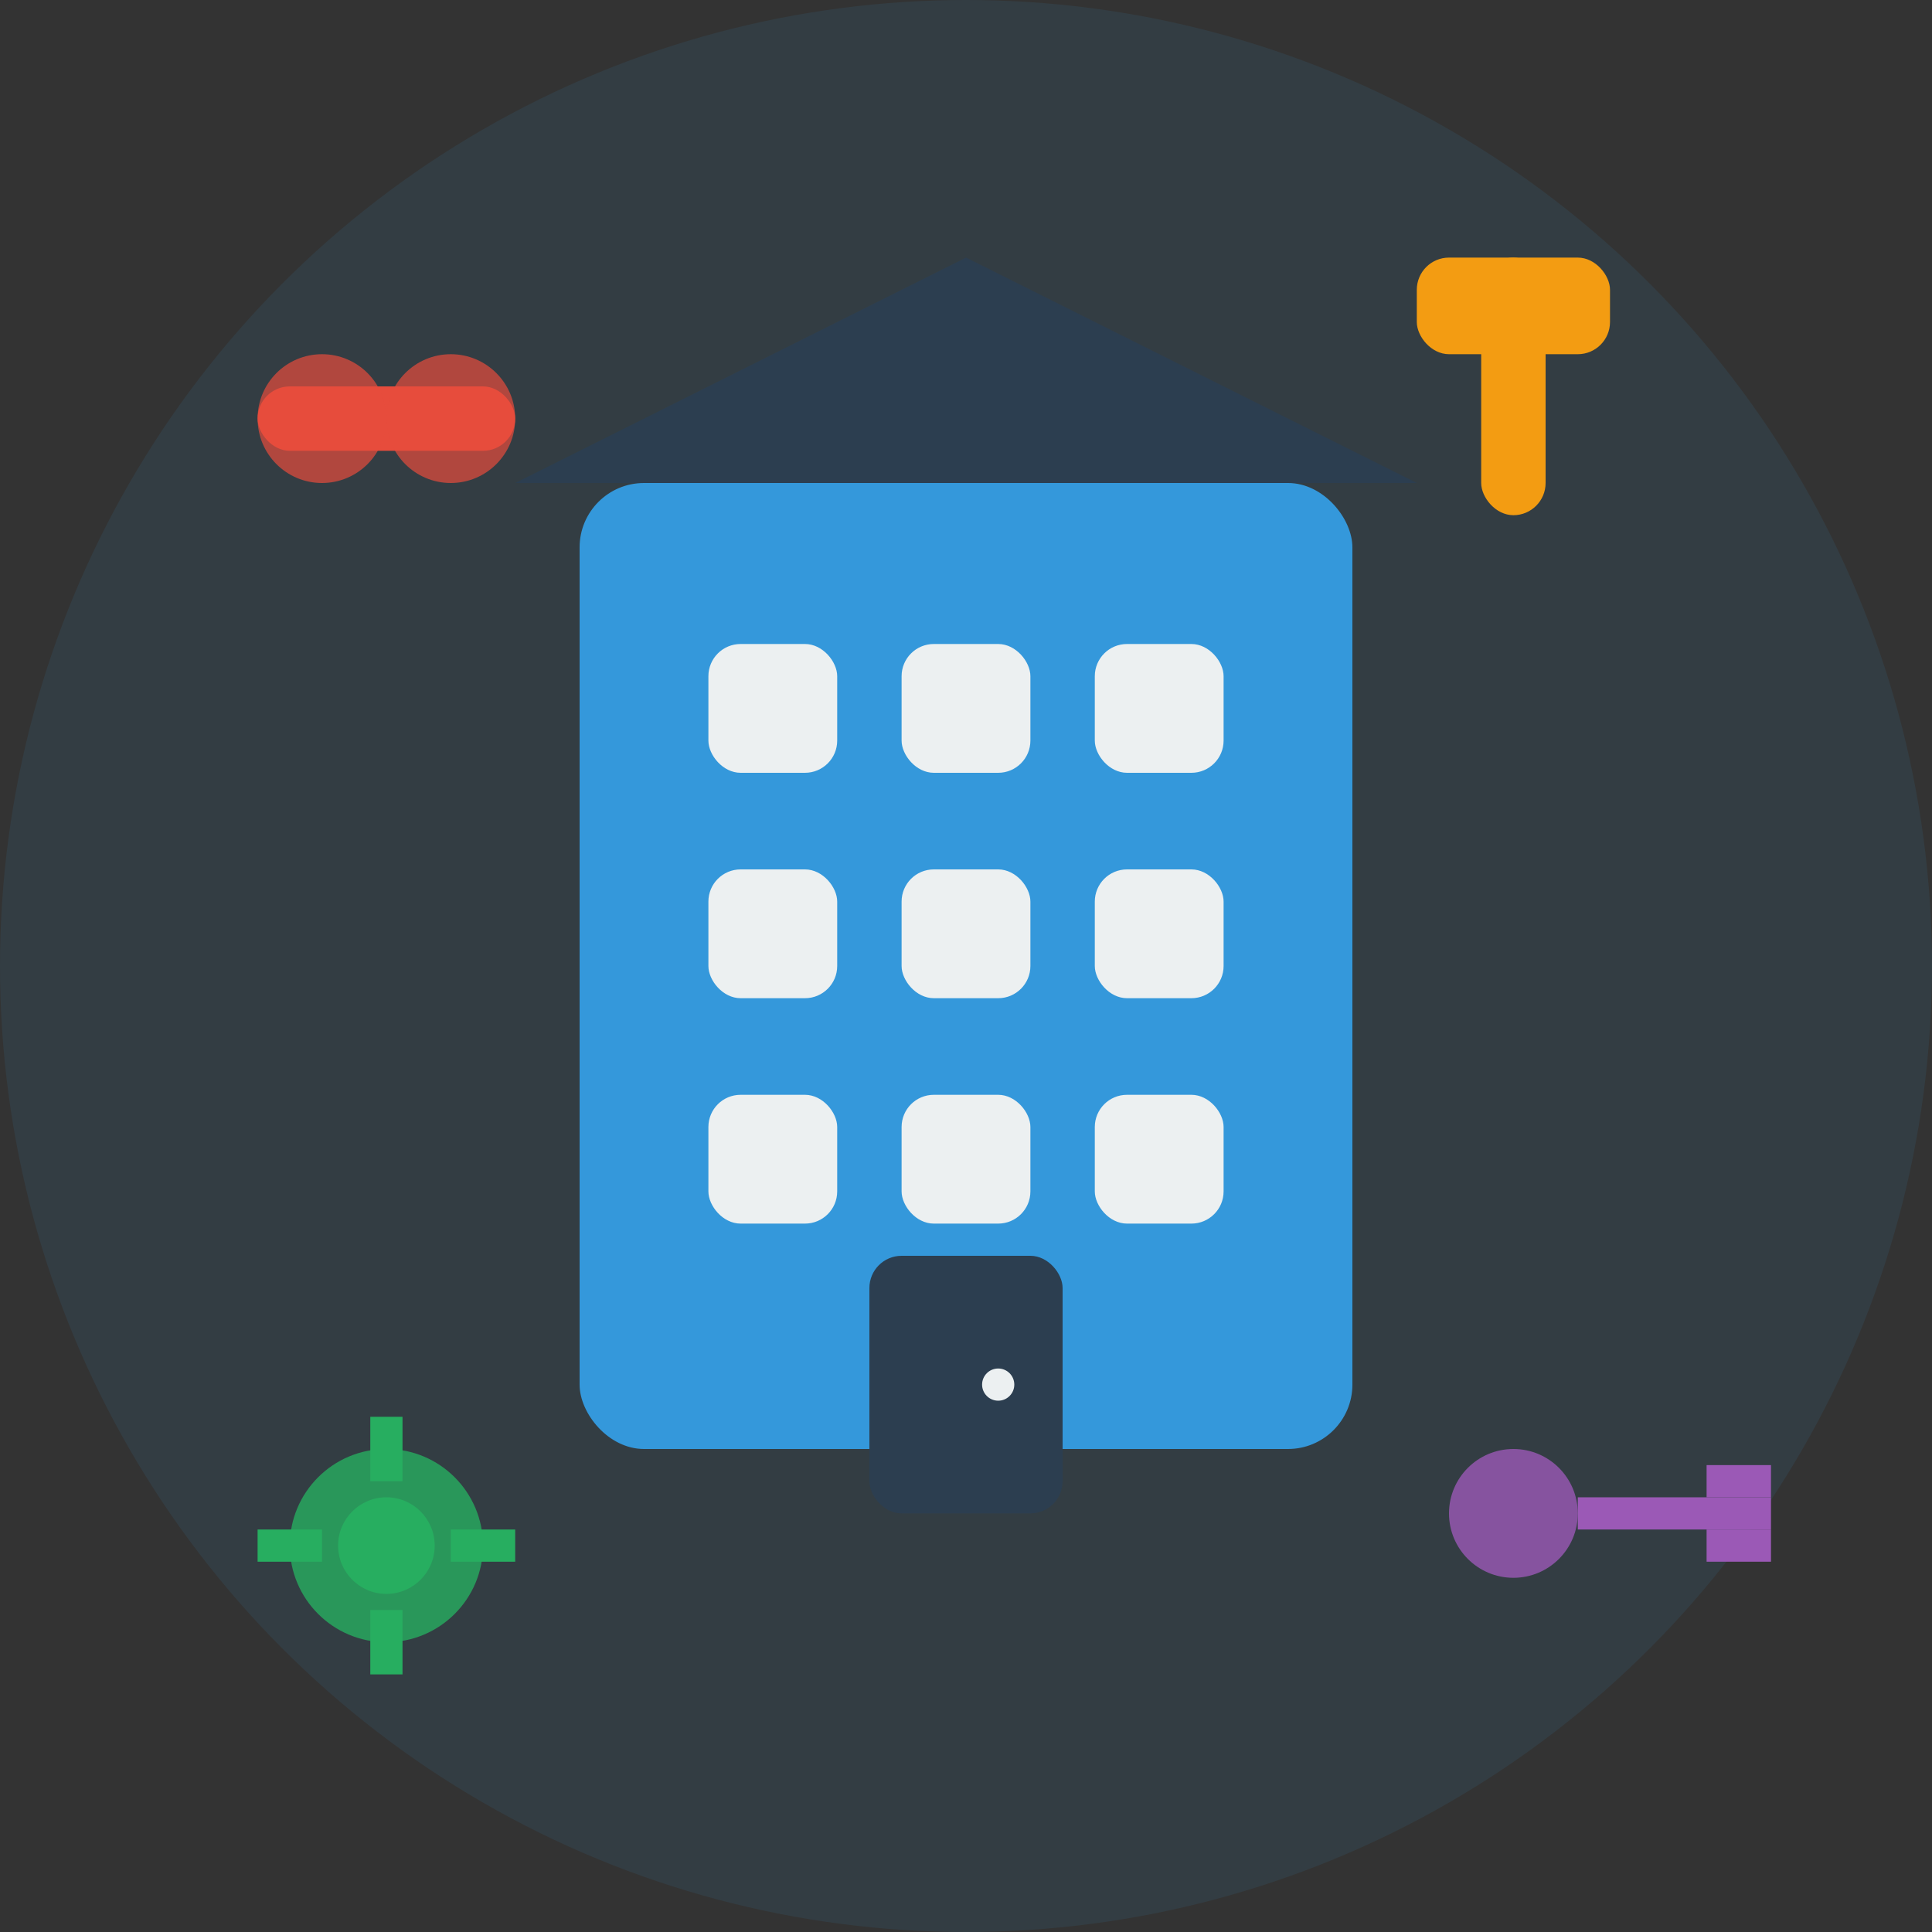 <svg width="60" height="60" viewBox="0 0 60 60" fill="none" xmlns="http://www.w3.org/2000/svg">
    <rect x="0" y="0" width="60" height="60" fill="#333333" stroke="none"/>
    <!-- Background Circle -->
    <circle cx="30" cy="30" r="30" fill="#3498db" opacity="0.1"/>
    
    <!-- Main Building -->
    <rect x="18" y="15" width="24" height="30" fill="#3498db" rx="2"/>
    
    <!-- Roof -->
    <polygon points="16,15 30,8 44,15" fill="#2c3e50"/>
    
    <!-- Windows -->
    <rect x="22" y="20" width="4" height="4" fill="#ecf0f1" rx="1"/>
    <rect x="28" y="20" width="4" height="4" fill="#ecf0f1" rx="1"/>
    <rect x="34" y="20" width="4" height="4" fill="#ecf0f1" rx="1"/>
    
    <rect x="22" y="27" width="4" height="4" fill="#ecf0f1" rx="1"/>
    <rect x="28" y="27" width="4" height="4" fill="#ecf0f1" rx="1"/>
    <rect x="34" y="27" width="4" height="4" fill="#ecf0f1" rx="1"/>
    
    <rect x="22" y="34" width="4" height="4" fill="#ecf0f1" rx="1"/>
    <rect x="28" y="34" width="4" height="4" fill="#ecf0f1" rx="1"/>
    <rect x="34" y="34" width="4" height="4" fill="#ecf0f1" rx="1"/>
    
    <!-- Door -->
    <rect x="27" y="39" width="6" height="8" fill="#2c3e50" rx="1"/>
    <circle cx="31" cy="43" r="0.5" fill="#ecf0f1"/>
    
    <!-- Service Icons -->
    <g transform="translate(8, 8)">
        <!-- Wrench -->
        <rect x="0" y="4" width="8" height="2" fill="#e74c3c" rx="1"/>
        <circle cx="2" cy="5" r="2" fill="#e74c3c" opacity="0.7"/>
        <circle cx="6" cy="5" r="2" fill="#e74c3c" opacity="0.7"/>
    </g>
    
    <g transform="translate(44, 8)">
        <!-- Hammer -->
        <rect x="2" y="0" width="2" height="8" fill="#f39c12" rx="1"/>
        <rect x="0" y="0" width="6" height="3" fill="#f39c12" rx="1"/>
    </g>
    
    <g transform="translate(8, 44)">
        <!-- Gear -->
        <circle cx="4" cy="4" r="3" fill="#27ae60" opacity="0.8"/>
        <circle cx="4" cy="4" r="1.5" fill="#27ae60"/>
        <rect x="3.5" y="0" width="1" height="2" fill="#27ae60"/>
        <rect x="3.5" y="6" width="1" height="2" fill="#27ae60"/>
        <rect x="0" y="3.5" width="2" height="1" fill="#27ae60"/>
        <rect x="6" y="3.5" width="2" height="1" fill="#27ae60"/>
    </g>
    
    <g transform="translate(44, 44)">
        <!-- Key -->
        <circle cx="3" cy="3" r="2" fill="#9b59b6" opacity="0.8"/>
        <rect x="5" y="2.5" width="6" height="1" fill="#9b59b6"/>
        <rect x="9" y="1.5" width="2" height="1" fill="#9b59b6"/>
        <rect x="9" y="3.5" width="2" height="1" fill="#9b59b6"/>
    </g>
</svg>
